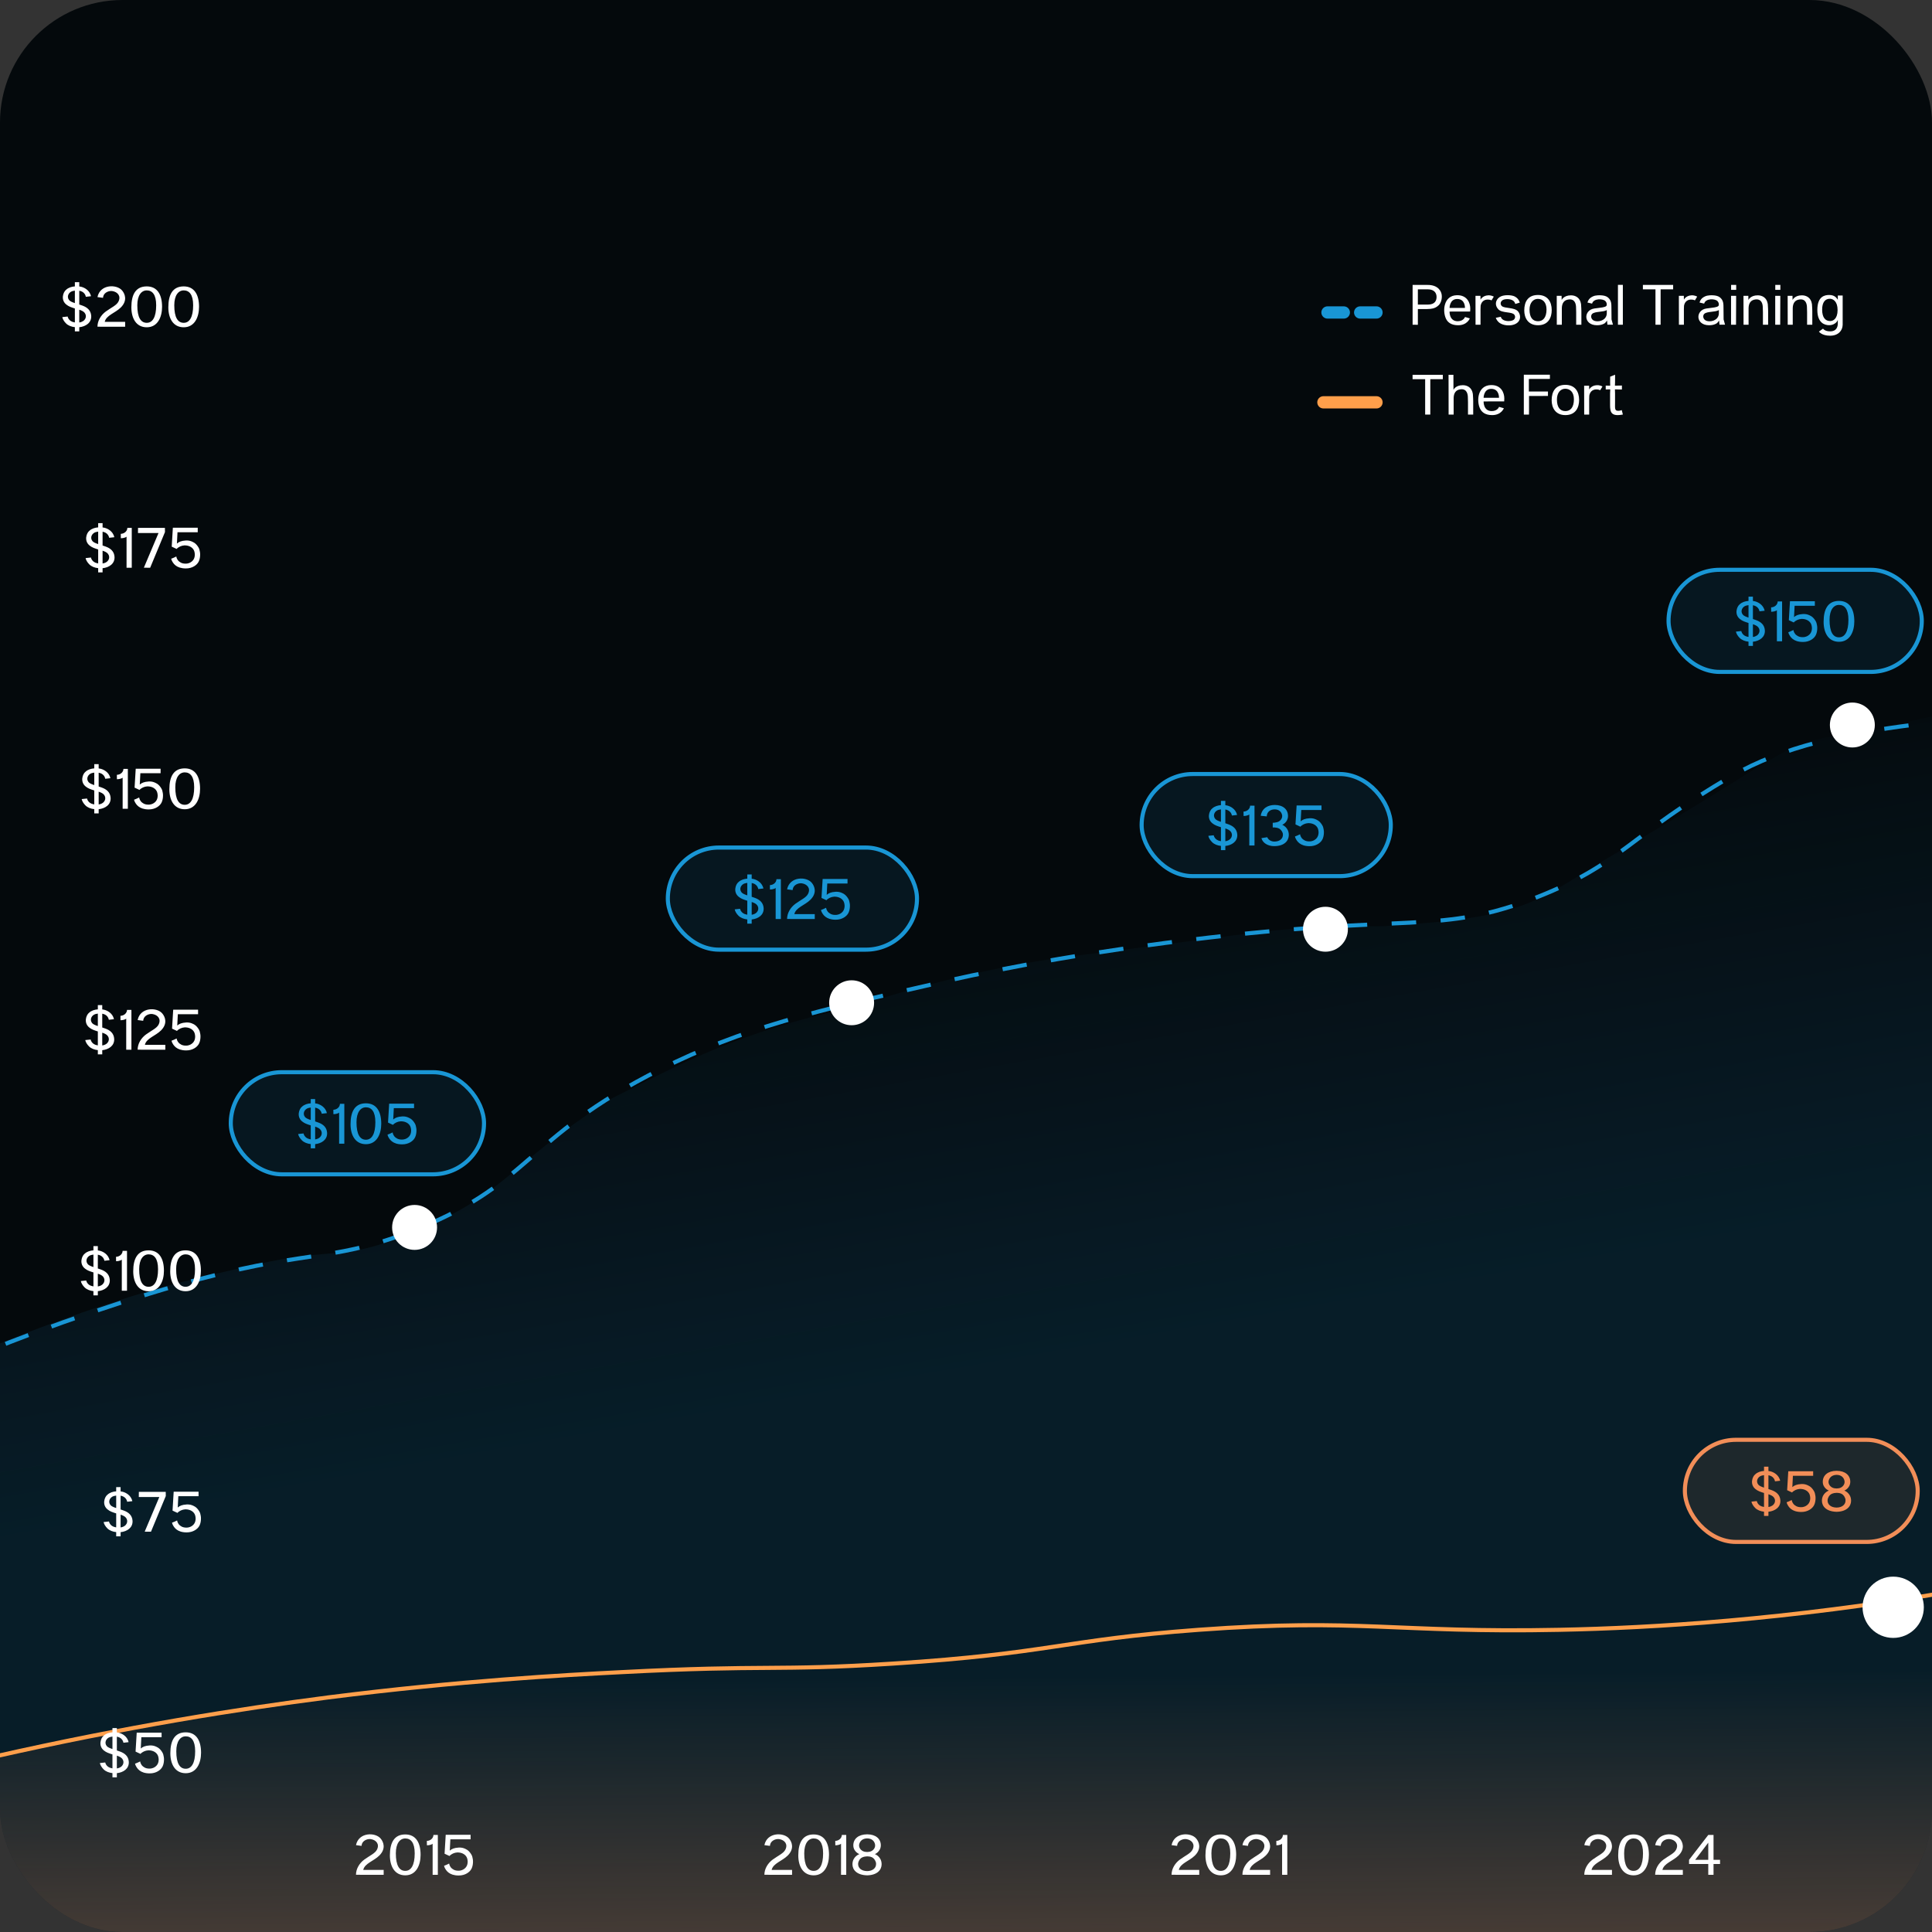 <svg width="473" height="473" viewBox="0 0 473 473" fill="none" xmlns="http://www.w3.org/2000/svg">
<rect x="0" y="0" width="473" height="473" fill="#333333" stroke="none"/>
<g clip-path="url(#clip0_1_5908)">
<rect width="473" height="473" rx="30" fill="#04090C"/>
<g clip-path="url(#clip1_1_5908)">
<path d="M-9.763 333.525C5.989 326.883 23.873 320.36 43.889 314.548C74.445 305.771 80.248 309.211 99.672 301.857C130.347 290.233 127.741 278.847 161.733 261.767C182.104 251.566 199.04 247.652 230.189 240.536C236.229 239.112 258.969 234.012 291.302 230.098C345.309 223.456 352.533 229.031 376.576 219.542C397.184 211.358 398.842 204.597 423.95 190.008C449.059 175.419 487.787 177.08 509.935 172.454" stroke="#1996D5" stroke-miterlimit="10" stroke-dasharray="6 6"/>
</g>
<path d="M-9.408 332.871C11.062 323.88 31.038 317.456 42.117 314.494C48.447 312.802 65.05 308.989 67.583 308.566C80.983 305.922 84.427 308.097 97.194 303.231C124.522 292.865 122.068 286.633 149.903 268.848C168.051 259.751 180.346 253.017 208.097 246.67C213.478 245.401 235.399 237.364 264.204 233.873C312.318 227.949 311.897 226.759 338.825 226.759C376.136 224.388 375.088 220.801 397.456 207.79C435.863 185.47 436.544 181.547 451.35 179.928C462.956 178.659 471.353 174.635 477.473 175.269C477.473 279.038 477.473 382.808 477.473 486.471C315.193 486.471 152.807 486.471 -9.472 486.471C-8.206 434.11 -10.674 385.126 -9.408 332.871Z" fill="url(#paint0_linear_1_5908)" fill-opacity="0.14"/>
<circle cx="101.5" cy="300.5" r="5.5" fill="white"/>
<circle cx="208.5" cy="245.5" r="5.5" fill="white"/>
<circle cx="324.5" cy="227.5" r="5.5" fill="white"/>
<rect x="56.5" y="262.5" width="62" height="25" rx="12.5" fill="#1996D5" fill-opacity="0.1"/>
<rect x="56.5" y="262.5" width="62" height="25" rx="12.5" stroke="#1996D5"/>
<path d="M77.898 274.806C79.074 275.226 79.998 275.954 80.082 277.34C80.166 279.034 78.738 279.944 77.156 280.112V281.134H76.078V280.098C75.238 280.014 74.44 279.706 73.922 279.188C73.418 278.698 73.068 278.068 72.998 277.634L74.314 277.494C74.314 277.494 74.496 278.67 75.924 278.908C75.98 278.922 76.036 278.936 76.078 278.936V275.52C75.154 275.226 74.58 275.044 73.992 274.568C72.564 273.448 73.18 271.502 73.95 270.928C74.524 270.396 75.322 270.172 76.078 270.116V269.08H77.156V270.13C77.52 270.172 77.828 270.256 78.038 270.34C78.318 270.452 79.704 270.998 80.026 272.524L78.766 272.664C78.766 272.664 78.696 272.23 78.43 271.894C78.122 271.488 77.66 271.264 77.156 271.18V274.554L77.898 274.806ZM76.078 274.204V271.152C75.882 271.18 75.686 271.222 75.504 271.264C74.552 271.53 73.992 272.622 74.678 273.476C74.916 273.77 75.434 273.994 76.078 274.204ZM77.156 275.828V278.95C78.696 278.726 79.144 277.424 78.472 276.584C78.192 276.22 77.674 275.996 77.156 275.828ZM83.222 270.242H84.299V280H83.025V272.384C83.025 272.412 82.662 272.748 81.626 272.776L81.612 271.698C82.507 271.67 83.207 271.026 83.222 270.242ZM89.588 270.116C92.178 270.116 93.34 272.132 93.34 275.114C93.34 277.634 92.262 280.126 89.588 280.126C87.04 280.126 85.822 277.984 85.822 275.24C85.822 272.076 86.914 270.116 89.588 270.116ZM89.588 279.034C91.002 279.034 91.898 277.662 91.898 274.736C91.898 272.076 90.918 271.096 89.588 271.096C88.286 271.096 87.278 272.3 87.278 274.736C87.278 277.746 88.146 279.034 89.588 279.034ZM101.901 276.108C101.943 276.318 101.957 276.528 101.957 276.738V276.766C101.957 277.256 101.887 277.732 101.733 278.18L101.719 278.194C101.719 278.208 101.719 278.222 101.705 278.222C101.705 278.236 101.705 278.25 101.691 278.264C101.691 278.278 101.691 278.292 101.677 278.32L101.649 278.362C101.649 278.376 101.649 278.39 101.649 278.404C101.621 278.418 101.621 278.446 101.607 278.474L101.593 278.488C101.593 278.516 101.565 278.53 101.551 278.572C101.551 278.586 101.537 278.6 101.523 278.614C101.523 278.628 101.509 278.642 101.509 278.656C101.495 278.67 101.481 278.684 101.481 278.698C101.131 279.286 100.109 280.182 98.429 280.168C96.091 280.154 95.321 278.936 94.957 278.096C94.929 278.012 94.873 277.788 94.873 277.788L95.475 277.55C95.531 277.522 95.797 277.396 96.119 277.242C96.161 277.48 96.231 277.69 96.329 277.872C96.399 278.012 96.483 278.124 96.567 278.236C96.735 278.432 96.945 278.586 97.169 278.698V278.712C97.449 278.866 97.799 278.978 98.247 278.992H98.485C98.681 278.992 98.877 278.964 99.045 278.908C99.227 278.866 99.395 278.796 99.549 278.712C99.899 278.516 100.207 278.25 100.403 277.872C100.571 277.564 100.655 277.186 100.655 276.738V276.71C100.641 276.402 100.585 276.136 100.501 275.884C100.179 275.03 99.269 274.54 98.261 274.526H98.247H98.093C97.379 274.568 96.637 274.904 96.203 275.394L94.999 274.834L95.279 270.2H101.369V271.306H96.413L96.273 274.078C96.735 273.658 97.393 273.392 98.387 273.336C98.443 273.322 98.513 273.322 98.555 273.322C99.199 273.308 99.647 273.434 100.137 273.672C100.277 273.728 100.417 273.812 100.543 273.896C100.949 274.162 101.285 274.582 101.537 275.002C101.761 275.366 101.831 275.674 101.901 276.108Z" fill="#1996D5"/>
<rect x="163.5" y="207.5" width="61" height="25" rx="12.5" fill="#1996D5" fill-opacity="0.1"/>
<rect x="163.5" y="207.5" width="61" height="25" rx="12.5" stroke="#1996D5"/>
<path d="M184.774 219.806C185.95 220.226 186.874 220.954 186.958 222.34C187.042 224.034 185.614 224.944 184.032 225.112V226.134H182.954V225.098C182.114 225.014 181.316 224.706 180.798 224.188C180.294 223.698 179.944 223.068 179.874 222.634L181.19 222.494C181.19 222.494 181.372 223.67 182.8 223.908C182.856 223.922 182.912 223.936 182.954 223.936V220.52C182.03 220.226 181.456 220.044 180.868 219.568C179.44 218.448 180.056 216.502 180.826 215.928C181.4 215.396 182.198 215.172 182.954 215.116V214.08H184.032V215.13C184.396 215.172 184.704 215.256 184.914 215.34C185.194 215.452 186.58 215.998 186.902 217.524L185.642 217.664C185.642 217.664 185.572 217.23 185.306 216.894C184.998 216.488 184.536 216.264 184.032 216.18V219.554L184.774 219.806ZM182.954 219.204V216.152C182.758 216.18 182.562 216.222 182.38 216.264C181.428 216.53 180.868 217.622 181.554 218.476C181.792 218.77 182.31 218.994 182.954 219.204ZM184.032 220.828V223.95C185.572 223.726 186.02 222.424 185.348 221.584C185.068 221.22 184.55 220.996 184.032 220.828ZM190.097 215.242H191.175V225H189.901V217.384C189.901 217.412 189.537 217.748 188.501 217.776L188.487 216.698C189.383 216.67 190.083 216.026 190.097 215.242ZM194.476 223.796H199.474V225H194.182L193.174 224.986H192.698C192.698 223.53 193.538 222.144 194.742 221.262C196.114 220.268 197.388 219.75 197.836 218.826C198.508 217.482 197.64 216.474 196.352 216.264C195.61 216.152 194.714 216.488 194.308 217.118C194.084 217.454 194.056 217.916 194.056 217.916L192.698 217.734C193.342 214.542 197.458 214.528 198.76 216.152C199.418 216.95 200.104 218.574 198.424 220.268C197.052 221.64 194.826 222.186 194.476 223.796ZM208.025 221.108C208.067 221.318 208.081 221.528 208.081 221.738V221.766C208.081 222.256 208.011 222.732 207.857 223.18L207.843 223.194C207.843 223.208 207.843 223.222 207.829 223.222C207.829 223.236 207.829 223.25 207.815 223.264C207.815 223.278 207.815 223.292 207.801 223.32L207.773 223.362C207.773 223.376 207.773 223.39 207.773 223.404C207.745 223.418 207.745 223.446 207.731 223.474L207.717 223.488C207.717 223.516 207.689 223.53 207.675 223.572C207.675 223.586 207.661 223.6 207.647 223.614C207.647 223.628 207.633 223.642 207.633 223.656C207.619 223.67 207.605 223.684 207.605 223.698C207.255 224.286 206.233 225.182 204.553 225.168C202.215 225.154 201.445 223.936 201.081 223.096C201.053 223.012 200.997 222.788 200.997 222.788L201.599 222.55C201.655 222.522 201.921 222.396 202.243 222.242C202.285 222.48 202.355 222.69 202.453 222.872C202.523 223.012 202.607 223.124 202.691 223.236C202.859 223.432 203.069 223.586 203.293 223.698V223.712C203.573 223.866 203.923 223.978 204.371 223.992H204.609C204.805 223.992 205.001 223.964 205.169 223.908C205.351 223.866 205.519 223.796 205.673 223.712C206.023 223.516 206.331 223.25 206.527 222.872C206.695 222.564 206.779 222.186 206.779 221.738V221.71C206.765 221.402 206.709 221.136 206.625 220.884C206.303 220.03 205.393 219.54 204.385 219.526H204.371H204.217C203.503 219.568 202.761 219.904 202.327 220.394L201.123 219.834L201.403 215.2H207.493V216.306H202.537L202.397 219.078C202.859 218.658 203.517 218.392 204.511 218.336C204.567 218.322 204.637 218.322 204.679 218.322C205.323 218.308 205.771 218.434 206.261 218.672C206.401 218.728 206.541 218.812 206.667 218.896C207.073 219.162 207.409 219.582 207.661 220.002C207.885 220.366 207.955 220.674 208.025 221.108Z" fill="#1996D5"/>
<rect x="279.5" y="189.5" width="61" height="25" rx="12.5" fill="#1996D5" fill-opacity="0.1"/>
<rect x="279.5" y="189.5" width="61" height="25" rx="12.5" stroke="#1996D5"/>
<path d="M300.733 201.806C301.909 202.226 302.833 202.954 302.917 204.34C303.001 206.034 301.573 206.944 299.991 207.112V208.134H298.913V207.098C298.073 207.014 297.275 206.706 296.757 206.188C296.253 205.698 295.903 205.068 295.833 204.634L297.149 204.494C297.149 204.494 297.331 205.67 298.759 205.908C298.815 205.922 298.871 205.936 298.913 205.936V202.52C297.989 202.226 297.415 202.044 296.827 201.568C295.399 200.448 296.015 198.502 296.785 197.928C297.359 197.396 298.157 197.172 298.913 197.116V196.08H299.991V197.13C300.355 197.172 300.663 197.256 300.873 197.34C301.153 197.452 302.539 197.998 302.861 199.524L301.601 199.664C301.601 199.664 301.531 199.23 301.265 198.894C300.957 198.488 300.495 198.264 299.991 198.18V201.554L300.733 201.806ZM298.913 201.204V198.152C298.717 198.18 298.521 198.222 298.339 198.264C297.387 198.53 296.827 199.622 297.513 200.476C297.751 200.77 298.269 200.994 298.913 201.204ZM299.991 202.828V205.95C301.531 205.726 301.979 204.424 301.307 203.584C301.027 203.22 300.509 202.996 299.991 202.828ZM306.056 197.242H307.134V207H305.86V199.384C305.86 199.412 305.496 199.748 304.46 199.776L304.446 198.698C305.342 198.67 306.042 198.026 306.056 197.242ZM313.921 201.932C313.921 201.932 315.531 202.52 315.531 204.424C315.531 205.796 314.495 207.154 311.947 207.154C310.379 207.154 309.133 206.37 308.825 205.194L310.253 204.97C310.519 205.628 311.233 206.034 311.989 206.034C313.291 206.034 314.159 205.334 314.089 204.242C314.061 203.766 313.669 203.108 313.109 202.828C312.437 202.506 311.597 202.59 311.597 202.59V201.442C311.597 201.442 312.479 201.428 313.053 201.134C313.683 200.798 313.991 200.14 313.893 199.58C313.753 198.852 313.207 198.152 312.087 198.152C310.981 198.152 310.169 198.782 310.127 199.874L308.657 199.72C308.965 197.844 310.449 197.074 312.101 197.074C314.131 197.074 315.335 198.166 315.335 199.776C315.321 201.372 313.921 201.932 313.921 201.932ZM324.066 203.108C324.108 203.318 324.122 203.528 324.122 203.738V203.766C324.122 204.256 324.052 204.732 323.898 205.18L323.884 205.194C323.884 205.208 323.884 205.222 323.87 205.222C323.87 205.236 323.87 205.25 323.856 205.264C323.856 205.278 323.856 205.292 323.842 205.32L323.814 205.362C323.814 205.376 323.814 205.39 323.814 205.404C323.786 205.418 323.786 205.446 323.772 205.474L323.758 205.488C323.758 205.516 323.73 205.53 323.716 205.572C323.716 205.586 323.702 205.6 323.688 205.614C323.688 205.628 323.674 205.642 323.674 205.656C323.66 205.67 323.646 205.684 323.646 205.698C323.296 206.286 322.274 207.182 320.594 207.168C318.256 207.154 317.486 205.936 317.122 205.096C317.094 205.012 317.038 204.788 317.038 204.788L317.64 204.55C317.696 204.522 317.962 204.396 318.284 204.242C318.326 204.48 318.396 204.69 318.494 204.872C318.564 205.012 318.648 205.124 318.732 205.236C318.9 205.432 319.11 205.586 319.334 205.698V205.712C319.614 205.866 319.964 205.978 320.412 205.992H320.65C320.846 205.992 321.042 205.964 321.21 205.908C321.392 205.866 321.56 205.796 321.714 205.712C322.064 205.516 322.372 205.25 322.568 204.872C322.736 204.564 322.82 204.186 322.82 203.738V203.71C322.806 203.402 322.75 203.136 322.666 202.884C322.344 202.03 321.434 201.54 320.426 201.526H320.412H320.258C319.544 201.568 318.802 201.904 318.368 202.394L317.164 201.834L317.444 197.2H323.534V198.306H318.578L318.438 201.078C318.9 200.658 319.558 200.392 320.552 200.336C320.608 200.322 320.678 200.322 320.72 200.322C321.364 200.308 321.812 200.434 322.302 200.672C322.442 200.728 322.582 200.812 322.708 200.896C323.114 201.162 323.45 201.582 323.702 202.002C323.926 202.366 323.996 202.674 324.066 203.108Z" fill="#1996D5"/>
<rect x="412.5" y="352.5" width="57" height="25" rx="12.5" fill="#F28E58" fill-opacity="0.1"/>
<rect x="412.5" y="352.5" width="57" height="25" rx="12.5" stroke="#F28E58"/>
<path d="M433.695 364.806C434.871 365.226 435.795 365.954 435.879 367.34C435.963 369.034 434.535 369.944 432.953 370.112V371.134H431.875V370.098C431.035 370.014 430.237 369.706 429.719 369.188C429.215 368.698 428.865 368.068 428.795 367.634L430.111 367.494C430.111 367.494 430.293 368.67 431.721 368.908C431.777 368.922 431.833 368.936 431.875 368.936V365.52C430.951 365.226 430.377 365.044 429.789 364.568C428.361 363.448 428.977 361.502 429.747 360.928C430.321 360.396 431.119 360.172 431.875 360.116V359.08H432.953V360.13C433.317 360.172 433.625 360.256 433.835 360.34C434.115 360.452 435.501 360.998 435.823 362.524L434.563 362.664C434.563 362.664 434.493 362.23 434.227 361.894C433.919 361.488 433.457 361.264 432.953 361.18V364.554L433.695 364.806ZM431.875 364.204V361.152C431.679 361.18 431.483 361.222 431.301 361.264C430.349 361.53 429.789 362.622 430.475 363.476C430.713 363.77 431.231 363.994 431.875 364.204ZM432.953 365.828V368.95C434.493 368.726 434.941 367.424 434.269 366.584C433.989 366.22 433.471 365.996 432.953 365.828ZM444.436 366.108C444.478 366.318 444.492 366.528 444.492 366.738V366.766C444.492 367.256 444.422 367.732 444.268 368.18L444.254 368.194C444.254 368.208 444.254 368.222 444.24 368.222C444.24 368.236 444.24 368.25 444.226 368.264C444.226 368.278 444.226 368.292 444.212 368.32L444.184 368.362C444.184 368.376 444.184 368.39 444.184 368.404C444.156 368.418 444.156 368.446 444.142 368.474L444.128 368.488C444.128 368.516 444.1 368.53 444.086 368.572C444.086 368.586 444.072 368.6 444.058 368.614C444.058 368.628 444.044 368.642 444.044 368.656C444.03 368.67 444.016 368.684 444.016 368.698C443.666 369.286 442.644 370.182 440.964 370.168C438.626 370.154 437.856 368.936 437.492 368.096C437.464 368.012 437.408 367.788 437.408 367.788L438.01 367.55C438.066 367.522 438.332 367.396 438.654 367.242C438.696 367.48 438.766 367.69 438.864 367.872C438.934 368.012 439.018 368.124 439.102 368.236C439.27 368.432 439.48 368.586 439.704 368.698V368.712C439.984 368.866 440.334 368.978 440.782 368.992H441.02C441.216 368.992 441.412 368.964 441.58 368.908C441.762 368.866 441.93 368.796 442.084 368.712C442.434 368.516 442.742 368.25 442.938 367.872C443.106 367.564 443.19 367.186 443.19 366.738V366.71C443.176 366.402 443.12 366.136 443.036 365.884C442.714 365.03 441.804 364.54 440.796 364.526H440.782H440.628C439.914 364.568 439.172 364.904 438.738 365.394L437.534 364.834L437.814 360.2H443.904V361.306H438.948L438.808 364.078C439.27 363.658 439.928 363.392 440.922 363.336C440.978 363.322 441.048 363.322 441.09 363.322C441.734 363.308 442.182 363.434 442.672 363.672C442.812 363.728 442.952 363.812 443.078 363.896C443.484 364.162 443.82 364.582 444.072 365.002C444.296 365.366 444.366 365.674 444.436 366.108ZM451.537 364.932C451.537 364.932 453.189 365.506 453.189 367.424C453.189 368.74 452.181 370.056 449.689 370.126H449.633C447.085 370.056 446.049 368.754 446.049 367.424C446.049 365.506 447.743 364.932 447.743 364.932C447.743 364.932 446.259 364.372 446.259 362.776C446.259 361.194 447.519 360.102 449.633 360.088H449.675C449.675 360.088 449.675 360.088 449.689 360.088C451.761 360.102 452.993 361.194 452.993 362.776C452.979 364.372 451.537 364.932 451.537 364.932ZM447.687 362.58C447.575 363.168 447.911 363.854 448.611 364.204C448.933 364.358 449.325 364.414 449.661 364.414C449.983 364.4 450.375 364.358 450.669 364.204C451.369 363.854 451.691 363.168 451.579 362.58C451.453 361.81 450.851 361.082 449.633 361.082C448.429 361.11 447.841 361.824 447.687 362.58ZM449.647 369.09C451.005 369.076 451.901 368.334 451.831 367.228C451.803 366.724 451.425 365.996 450.809 365.702C450.445 365.534 449.997 365.478 449.661 365.478C449.325 365.478 448.821 365.562 448.457 365.73C447.827 366.024 447.477 366.724 447.435 367.228C447.365 368.334 448.247 369.076 449.647 369.09Z" fill="#F28E58"/>
<circle cx="453.5" cy="177.5" r="5.5" fill="white"/>
<rect x="408.5" y="139.5" width="62" height="25" rx="12.5" fill="#1996D5" fill-opacity="0.1"/>
<rect x="408.5" y="139.5" width="62" height="25" rx="12.5" stroke="#1996D5"/>
<path d="M429.898 151.806C431.074 152.226 431.998 152.954 432.082 154.34C432.166 156.034 430.738 156.944 429.156 157.112V158.134H428.078V157.098C427.238 157.014 426.44 156.706 425.922 156.188C425.418 155.698 425.068 155.068 424.998 154.634L426.314 154.494C426.314 154.494 426.496 155.67 427.924 155.908C427.98 155.922 428.036 155.936 428.078 155.936V152.52C427.154 152.226 426.58 152.044 425.992 151.568C424.564 150.448 425.18 148.502 425.95 147.928C426.524 147.396 427.322 147.172 428.078 147.116V146.08H429.156V147.13C429.52 147.172 429.828 147.256 430.038 147.34C430.318 147.452 431.704 147.998 432.026 149.524L430.766 149.664C430.766 149.664 430.696 149.23 430.43 148.894C430.122 148.488 429.66 148.264 429.156 148.18V151.554L429.898 151.806ZM428.078 151.204V148.152C427.882 148.18 427.686 148.222 427.504 148.264C426.552 148.53 425.992 149.622 426.678 150.476C426.916 150.77 427.434 150.994 428.078 151.204ZM429.156 152.828V155.95C430.696 155.726 431.144 154.424 430.472 153.584C430.192 153.22 429.674 152.996 429.156 152.828ZM435.221 147.242H436.299V157H435.025V149.384C435.025 149.412 434.661 149.748 433.625 149.776L433.611 148.698C434.507 148.67 435.207 148.026 435.221 147.242ZM444.85 153.108C444.892 153.318 444.906 153.528 444.906 153.738V153.766C444.906 154.256 444.836 154.732 444.682 155.18L444.668 155.194C444.668 155.208 444.668 155.222 444.654 155.222C444.654 155.236 444.654 155.25 444.64 155.264C444.64 155.278 444.64 155.292 444.626 155.32L444.598 155.362C444.598 155.376 444.598 155.39 444.598 155.404C444.57 155.418 444.57 155.446 444.556 155.474L444.542 155.488C444.542 155.516 444.514 155.53 444.5 155.572C444.5 155.586 444.486 155.6 444.472 155.614C444.472 155.628 444.458 155.642 444.458 155.656C444.444 155.67 444.43 155.684 444.43 155.698C444.08 156.286 443.058 157.182 441.378 157.168C439.04 157.154 438.27 155.936 437.906 155.096C437.878 155.012 437.822 154.788 437.822 154.788L438.424 154.55C438.48 154.522 438.746 154.396 439.068 154.242C439.11 154.48 439.18 154.69 439.278 154.872C439.348 155.012 439.432 155.124 439.516 155.236C439.684 155.432 439.894 155.586 440.118 155.698V155.712C440.398 155.866 440.748 155.978 441.196 155.992H441.434C441.63 155.992 441.826 155.964 441.994 155.908C442.176 155.866 442.344 155.796 442.498 155.712C442.848 155.516 443.156 155.25 443.352 154.872C443.52 154.564 443.604 154.186 443.604 153.738V153.71C443.59 153.402 443.534 153.136 443.45 152.884C443.128 152.03 442.218 151.54 441.21 151.526H441.196H441.042C440.328 151.568 439.586 151.904 439.152 152.394L437.948 151.834L438.228 147.2H444.318V148.306H439.362L439.222 151.078C439.684 150.658 440.342 150.392 441.336 150.336C441.392 150.322 441.462 150.322 441.504 150.322C442.148 150.308 442.596 150.434 443.086 150.672C443.226 150.728 443.366 150.812 443.492 150.896C443.898 151.162 444.234 151.582 444.486 152.002C444.71 152.366 444.78 152.674 444.85 153.108ZM450.229 147.116C452.819 147.116 453.981 149.132 453.981 152.114C453.981 154.634 452.903 157.126 450.229 157.126C447.681 157.126 446.463 154.984 446.463 152.24C446.463 149.076 447.555 147.116 450.229 147.116ZM450.229 156.034C451.643 156.034 452.539 154.662 452.539 151.736C452.539 149.076 451.559 148.096 450.229 148.096C448.927 148.096 447.919 149.3 447.919 151.736C447.919 154.746 448.787 156.034 450.229 156.034Z" fill="#1996D5"/>
<path d="M-1.662 430.122C30.721 422.783 58.661 418.356 80.406 415.56C112.554 411.483 138.157 410.085 152.068 409.386C187.841 407.522 189.478 409.153 218.587 407.289C256.932 404.843 260.323 401.465 293.407 399.018C332.921 396.106 341.689 399.834 381.787 399.018C404.7 398.552 437.434 396.572 477.415 389.699C477.415 418.939 477.415 448.178 477.415 477.418C317.138 477.418 156.861 477.418 -3.416 477.418C-2.831 461.575 -2.246 445.848 -1.662 430.122Z" fill="url(#paint1_linear_1_5908)" fill-opacity="0.28" stroke="#FF9F4B" stroke-miterlimit="10"/>
<circle cx="463.5" cy="393.5" r="7.5" fill="white"/>
<path d="M20.149 74.806C21.325 75.226 22.249 75.954 22.333 77.34C22.417 79.034 20.989 79.944 19.407 80.112V81.134H18.329V80.098C17.489 80.014 16.691 79.706 16.173 79.188C15.669 78.698 15.319 78.068 15.249 77.634L16.565 77.494C16.565 77.494 16.747 78.67 18.175 78.908C18.231 78.922 18.287 78.936 18.329 78.936V75.52C17.405 75.226 16.831 75.044 16.243 74.568C14.815 73.448 15.431 71.502 16.201 70.928C16.775 70.396 17.573 70.172 18.329 70.116V69.08H19.407V70.13C19.771 70.172 20.079 70.256 20.289 70.34C20.569 70.452 21.955 70.998 22.277 72.524L21.017 72.664C21.017 72.664 20.947 72.23 20.681 71.894C20.373 71.488 19.911 71.264 19.407 71.18V74.554L20.149 74.806ZM18.329 74.204V71.152C18.133 71.18 17.937 71.222 17.755 71.264C16.803 71.53 16.243 72.622 16.929 73.476C17.167 73.77 17.685 73.994 18.329 74.204ZM19.407 75.828V78.95C20.947 78.726 21.395 77.424 20.723 76.584C20.443 76.22 19.925 75.996 19.407 75.828ZM25.64 78.796H30.638V80H25.346L24.338 79.986H23.862C23.862 78.53 24.702 77.144 25.906 76.262C27.278 75.268 28.552 74.75 29 73.826C29.672 72.482 28.804 71.474 27.516 71.264C26.774 71.152 25.878 71.488 25.472 72.118C25.248 72.454 25.22 72.916 25.22 72.916L23.862 72.734C24.506 69.542 28.622 69.528 29.924 71.152C30.582 71.95 31.268 73.574 29.588 75.268C28.216 76.64 25.99 77.186 25.64 78.796ZM35.927 70.116C38.517 70.116 39.679 72.132 39.679 75.114C39.679 77.634 38.601 80.126 35.927 80.126C33.379 80.126 32.161 77.984 32.161 75.24C32.161 72.076 33.253 70.116 35.927 70.116ZM35.927 79.034C37.341 79.034 38.237 77.662 38.237 74.736C38.237 72.076 37.257 71.096 35.927 71.096C34.625 71.096 33.617 72.3 33.617 74.736C33.617 77.746 34.485 79.034 35.927 79.034ZM44.978 70.116C47.568 70.116 48.73 72.132 48.73 75.114C48.73 77.634 47.652 80.126 44.978 80.126C42.43 80.126 41.212 77.984 41.212 75.24C41.212 72.076 42.304 70.116 44.978 70.116ZM44.978 79.034C46.392 79.034 47.288 77.662 47.288 74.736C47.288 72.076 46.308 71.096 44.978 71.096C43.676 71.096 42.668 72.3 42.668 74.736C42.668 77.746 43.536 79.034 44.978 79.034Z" fill="white"/>
<path d="M25.856 133.806C27.032 134.226 27.956 134.954 28.04 136.34C28.124 138.034 26.696 138.944 25.114 139.112V140.134H24.036V139.098C23.196 139.014 22.398 138.706 21.88 138.188C21.376 137.698 21.026 137.068 20.956 136.634L22.272 136.494C22.272 136.494 22.454 137.67 23.882 137.908C23.938 137.922 23.994 137.936 24.036 137.936V134.52C23.112 134.226 22.538 134.044 21.95 133.568C20.522 132.448 21.138 130.502 21.908 129.928C22.482 129.396 23.28 129.172 24.036 129.116V128.08H25.114V129.13C25.478 129.172 25.786 129.256 25.996 129.34C26.276 129.452 27.662 129.998 27.984 131.524L26.724 131.664C26.724 131.664 26.654 131.23 26.388 130.894C26.08 130.488 25.618 130.264 25.114 130.18V133.554L25.856 133.806ZM24.036 133.204V130.152C23.84 130.18 23.644 130.222 23.462 130.264C22.51 130.53 21.95 131.622 22.636 132.476C22.874 132.77 23.392 132.994 24.036 133.204ZM25.114 134.828V137.95C26.654 137.726 27.102 136.424 26.43 135.584C26.15 135.22 25.632 134.996 25.114 134.828ZM31.18 129.242H32.258V139H30.983V131.384C30.983 131.412 30.619 131.748 29.584 131.776L29.57 130.698C30.465 130.67 31.166 130.026 31.18 129.242ZM40.374 129.242L40.388 130.264L36.762 139L35.222 138.986L38.806 130.502H33.78L33.794 129.242H40.374ZM48.943 135.108C48.985 135.318 48.999 135.528 48.999 135.738V135.766C48.999 136.256 48.929 136.732 48.775 137.18L48.761 137.194C48.761 137.208 48.761 137.222 48.747 137.222C48.747 137.236 48.747 137.25 48.733 137.264C48.733 137.278 48.733 137.292 48.719 137.32L48.691 137.362C48.691 137.376 48.691 137.39 48.691 137.404C48.663 137.418 48.663 137.446 48.649 137.474L48.635 137.488C48.635 137.516 48.607 137.53 48.593 137.572C48.593 137.586 48.579 137.6 48.565 137.614C48.565 137.628 48.551 137.642 48.551 137.656C48.537 137.67 48.523 137.684 48.523 137.698C48.173 138.286 47.151 139.182 45.471 139.168C43.133 139.154 42.363 137.936 41.999 137.096C41.971 137.012 41.915 136.788 41.915 136.788L42.517 136.55C42.573 136.522 42.839 136.396 43.161 136.242C43.203 136.48 43.273 136.69 43.371 136.872C43.441 137.012 43.525 137.124 43.609 137.236C43.777 137.432 43.987 137.586 44.211 137.698V137.712C44.491 137.866 44.841 137.978 45.289 137.992H45.527C45.723 137.992 45.919 137.964 46.087 137.908C46.269 137.866 46.437 137.796 46.591 137.712C46.941 137.516 47.249 137.25 47.445 136.872C47.613 136.564 47.697 136.186 47.697 135.738V135.71C47.683 135.402 47.627 135.136 47.543 134.884C47.221 134.03 46.311 133.54 45.303 133.526H45.289H45.135C44.421 133.568 43.679 133.904 43.245 134.394L42.041 133.834L42.321 129.2H48.411V130.306H43.455L43.315 133.078C43.777 132.658 44.435 132.392 45.429 132.336C45.485 132.322 45.555 132.322 45.597 132.322C46.241 132.308 46.689 132.434 47.179 132.672C47.319 132.728 47.459 132.812 47.585 132.896C47.991 133.162 48.327 133.582 48.579 134.002C48.803 134.366 48.873 134.674 48.943 135.108Z" fill="white"/>
<path d="M24.898 192.806C26.074 193.226 26.998 193.954 27.082 195.34C27.166 197.034 25.738 197.944 24.156 198.112V199.134H23.078V198.098C22.238 198.014 21.44 197.706 20.922 197.188C20.418 196.698 20.068 196.068 19.998 195.634L21.314 195.494C21.314 195.494 21.496 196.67 22.924 196.908C22.98 196.922 23.036 196.936 23.078 196.936V193.52C22.154 193.226 21.58 193.044 20.992 192.568C19.564 191.448 20.18 189.502 20.95 188.928C21.524 188.396 22.322 188.172 23.078 188.116V187.08H24.156V188.13C24.52 188.172 24.828 188.256 25.038 188.34C25.318 188.452 26.704 188.998 27.026 190.524L25.766 190.664C25.766 190.664 25.696 190.23 25.43 189.894C25.122 189.488 24.66 189.264 24.156 189.18V192.554L24.898 192.806ZM23.078 192.204V189.152C22.882 189.18 22.686 189.222 22.504 189.264C21.552 189.53 20.992 190.622 21.678 191.476C21.916 191.77 22.434 191.994 23.078 192.204ZM24.156 193.828V196.95C25.696 196.726 26.144 195.424 25.472 194.584C25.192 194.22 24.674 193.996 24.156 193.828ZM30.221 188.242H31.299V198H30.026V190.384C30.026 190.412 29.662 190.748 28.625 190.776L28.611 189.698C29.508 189.67 30.207 189.026 30.221 188.242ZM39.85 194.108C39.892 194.318 39.906 194.528 39.906 194.738V194.766C39.906 195.256 39.836 195.732 39.682 196.18L39.668 196.194C39.668 196.208 39.668 196.222 39.654 196.222C39.654 196.236 39.654 196.25 39.64 196.264C39.64 196.278 39.64 196.292 39.626 196.32L39.598 196.362C39.598 196.376 39.598 196.39 39.598 196.404C39.57 196.418 39.57 196.446 39.556 196.474L39.542 196.488C39.542 196.516 39.514 196.53 39.5 196.572C39.5 196.586 39.486 196.6 39.472 196.614C39.472 196.628 39.458 196.642 39.458 196.656C39.444 196.67 39.43 196.684 39.43 196.698C39.08 197.286 38.058 198.182 36.378 198.168C34.04 198.154 33.27 196.936 32.906 196.096C32.878 196.012 32.822 195.788 32.822 195.788L33.424 195.55C33.48 195.522 33.746 195.396 34.068 195.242C34.11 195.48 34.18 195.69 34.278 195.872C34.348 196.012 34.432 196.124 34.516 196.236C34.684 196.432 34.894 196.586 35.118 196.698V196.712C35.398 196.866 35.748 196.978 36.196 196.992H36.434C36.63 196.992 36.826 196.964 36.994 196.908C37.176 196.866 37.344 196.796 37.498 196.712C37.848 196.516 38.156 196.25 38.352 195.872C38.52 195.564 38.604 195.186 38.604 194.738V194.71C38.59 194.402 38.534 194.136 38.45 193.884C38.128 193.03 37.218 192.54 36.21 192.526H36.196H36.042C35.328 192.568 34.586 192.904 34.152 193.394L32.948 192.834L33.228 188.2H39.318V189.306H34.362L34.222 192.078C34.684 191.658 35.342 191.392 36.336 191.336C36.392 191.322 36.462 191.322 36.504 191.322C37.148 191.308 37.596 191.434 38.086 191.672C38.226 191.728 38.366 191.812 38.492 191.896C38.898 192.162 39.234 192.582 39.486 193.002C39.71 193.366 39.78 193.674 39.85 194.108ZM45.229 188.116C47.819 188.116 48.981 190.132 48.981 193.114C48.981 195.634 47.903 198.126 45.229 198.126C42.681 198.126 41.463 195.984 41.463 193.24C41.463 190.076 42.555 188.116 45.229 188.116ZM45.229 197.034C46.643 197.034 47.539 195.662 47.539 192.736C47.539 190.076 46.559 189.096 45.229 189.096C43.927 189.096 42.919 190.3 42.919 192.736C42.919 195.746 43.787 197.034 45.229 197.034Z" fill="white"/>
<path d="M25.774 251.806C26.95 252.226 27.874 252.954 27.958 254.34C28.042 256.034 26.614 256.944 25.032 257.112V258.134H23.954V257.098C23.114 257.014 22.316 256.706 21.798 256.188C21.294 255.698 20.944 255.068 20.874 254.634L22.19 254.494C22.19 254.494 22.372 255.67 23.8 255.908C23.856 255.922 23.912 255.936 23.954 255.936V252.52C23.03 252.226 22.456 252.044 21.868 251.568C20.44 250.448 21.056 248.502 21.826 247.928C22.4 247.396 23.198 247.172 23.954 247.116V246.08H25.032V247.13C25.396 247.172 25.704 247.256 25.914 247.34C26.194 247.452 27.58 247.998 27.902 249.524L26.642 249.664C26.642 249.664 26.572 249.23 26.306 248.894C25.998 248.488 25.536 248.264 25.032 248.18V251.554L25.774 251.806ZM23.954 251.204V248.152C23.758 248.18 23.562 248.222 23.38 248.264C22.428 248.53 21.868 249.622 22.554 250.476C22.792 250.77 23.31 250.994 23.954 251.204ZM25.032 252.828V255.95C26.572 255.726 27.02 254.424 26.348 253.584C26.068 253.22 25.55 252.996 25.032 252.828ZM31.097 247.242H32.175V257H30.901V249.384C30.901 249.412 30.537 249.748 29.501 249.776L29.487 248.698C30.383 248.67 31.083 248.026 31.097 247.242ZM35.476 255.796H40.474V257H35.182L34.174 256.986H33.698C33.698 255.53 34.538 254.144 35.742 253.262C37.114 252.268 38.388 251.75 38.836 250.826C39.508 249.482 38.64 248.474 37.352 248.264C36.61 248.152 35.714 248.488 35.308 249.118C35.084 249.454 35.056 249.916 35.056 249.916L33.698 249.734C34.342 246.542 38.458 246.528 39.76 248.152C40.418 248.95 41.104 250.574 39.424 252.268C38.052 253.64 35.826 254.186 35.476 255.796ZM49.025 253.108C49.067 253.318 49.081 253.528 49.081 253.738V253.766C49.081 254.256 49.011 254.732 48.857 255.18L48.843 255.194C48.843 255.208 48.843 255.222 48.829 255.222C48.829 255.236 48.829 255.25 48.815 255.264C48.815 255.278 48.815 255.292 48.801 255.32L48.773 255.362C48.773 255.376 48.773 255.39 48.773 255.404C48.745 255.418 48.745 255.446 48.731 255.474L48.717 255.488C48.717 255.516 48.689 255.53 48.675 255.572C48.675 255.586 48.661 255.6 48.647 255.614C48.647 255.628 48.633 255.642 48.633 255.656C48.619 255.67 48.605 255.684 48.605 255.698C48.255 256.286 47.233 257.182 45.553 257.168C43.215 257.154 42.445 255.936 42.081 255.096C42.053 255.012 41.997 254.788 41.997 254.788L42.599 254.55C42.655 254.522 42.921 254.396 43.243 254.242C43.285 254.48 43.355 254.69 43.453 254.872C43.523 255.012 43.607 255.124 43.691 255.236C43.859 255.432 44.069 255.586 44.293 255.698V255.712C44.573 255.866 44.923 255.978 45.371 255.992H45.609C45.805 255.992 46.001 255.964 46.169 255.908C46.351 255.866 46.519 255.796 46.673 255.712C47.023 255.516 47.331 255.25 47.527 254.872C47.695 254.564 47.779 254.186 47.779 253.738V253.71C47.765 253.402 47.709 253.136 47.625 252.884C47.303 252.03 46.393 251.54 45.385 251.526H45.371H45.217C44.503 251.568 43.761 251.904 43.327 252.394L42.123 251.834L42.403 247.2H48.493V248.306H43.537L43.397 251.078C43.859 250.658 44.517 250.392 45.511 250.336C45.567 250.322 45.637 250.322 45.679 250.322C46.323 250.308 46.771 250.434 47.261 250.672C47.401 250.728 47.541 250.812 47.667 250.896C48.073 251.162 48.409 251.582 48.661 252.002C48.885 252.366 48.955 252.674 49.025 253.108Z" fill="white"/>
<path d="M24.693 310.806C25.869 311.226 26.793 311.954 26.877 313.34C26.961 315.034 25.533 315.944 23.951 316.112V317.134H22.873V316.098C22.033 316.014 21.235 315.706 20.717 315.188C20.213 314.698 19.863 314.068 19.793 313.634L21.109 313.494C21.109 313.494 21.291 314.67 22.719 314.908C22.775 314.922 22.831 314.936 22.873 314.936V311.52C21.949 311.226 21.375 311.044 20.787 310.568C19.359 309.448 19.975 307.502 20.745 306.928C21.319 306.396 22.117 306.172 22.873 306.116V305.08H23.951V306.13C24.315 306.172 24.623 306.256 24.833 306.34C25.113 306.452 26.499 306.998 26.821 308.524L25.561 308.664C25.561 308.664 25.491 308.23 25.225 307.894C24.917 307.488 24.455 307.264 23.951 307.18V310.554L24.693 310.806ZM22.873 310.204V307.152C22.677 307.18 22.481 307.222 22.299 307.264C21.347 307.53 20.787 308.622 21.473 309.476C21.711 309.77 22.229 309.994 22.873 310.204ZM23.951 311.828V314.95C25.491 314.726 25.939 313.424 25.267 312.584C24.987 312.22 24.469 311.996 23.951 311.828ZM30.016 306.242H31.094V316H29.82V308.384C29.82 308.412 29.456 308.748 28.42 308.776L28.406 307.698C29.302 307.67 30.002 307.026 30.016 306.242ZM36.383 306.116C38.973 306.116 40.135 308.132 40.135 311.114C40.135 313.634 39.057 316.126 36.383 316.126C33.835 316.126 32.617 313.984 32.617 311.24C32.617 308.076 33.709 306.116 36.383 306.116ZM36.383 315.034C37.797 315.034 38.693 313.662 38.693 310.736C38.693 308.076 37.713 307.096 36.383 307.096C35.081 307.096 34.073 308.3 34.073 310.736C34.073 313.746 34.941 315.034 36.383 315.034ZM45.434 306.116C48.024 306.116 49.186 308.132 49.186 311.114C49.186 313.634 48.108 316.126 45.434 316.126C42.886 316.126 41.668 313.984 41.668 311.24C41.668 308.076 42.76 306.116 45.434 306.116ZM45.434 315.034C46.848 315.034 47.744 313.662 47.744 310.736C47.744 308.076 46.764 307.096 45.434 307.096C44.132 307.096 43.124 308.3 43.124 310.736C43.124 313.746 43.992 315.034 45.434 315.034Z" fill="white"/>
<path d="M30.267 369.806C31.443 370.226 32.367 370.954 32.451 372.34C32.535 374.034 31.107 374.944 29.525 375.112V376.134H28.447V375.098C27.607 375.014 26.809 374.706 26.291 374.188C25.787 373.698 25.437 373.068 25.367 372.634L26.683 372.494C26.683 372.494 26.865 373.67 28.293 373.908C28.349 373.922 28.405 373.936 28.447 373.936V370.52C27.523 370.226 26.949 370.044 26.361 369.568C24.933 368.448 25.549 366.502 26.319 365.928C26.893 365.396 27.691 365.172 28.447 365.116V364.08H29.525V365.13C29.889 365.172 30.197 365.256 30.407 365.34C30.687 365.452 32.073 365.998 32.395 367.524L31.135 367.664C31.135 367.664 31.065 367.23 30.799 366.894C30.491 366.488 30.029 366.264 29.525 366.18V369.554L30.267 369.806ZM28.447 369.204V366.152C28.251 366.18 28.055 366.222 27.873 366.264C26.921 366.53 26.361 367.622 27.047 368.476C27.285 368.77 27.803 368.994 28.447 369.204ZM29.525 370.828V373.95C31.065 373.726 31.513 372.424 30.841 371.584C30.561 371.22 30.043 370.996 29.525 370.828ZM40.575 365.242L40.589 366.264L36.963 375L35.423 374.986L39.007 366.502H33.981L33.995 365.242H40.575ZM49.143 371.108C49.185 371.318 49.199 371.528 49.199 371.738V371.766C49.199 372.256 49.129 372.732 48.975 373.18L48.961 373.194C48.961 373.208 48.961 373.222 48.947 373.222C48.947 373.236 48.947 373.25 48.933 373.264C48.933 373.278 48.933 373.292 48.919 373.32L48.891 373.362C48.891 373.376 48.891 373.39 48.891 373.404C48.863 373.418 48.863 373.446 48.849 373.474L48.835 373.488C48.835 373.516 48.807 373.53 48.793 373.572C48.793 373.586 48.779 373.6 48.765 373.614C48.765 373.628 48.751 373.642 48.751 373.656C48.737 373.67 48.723 373.684 48.723 373.698C48.373 374.286 47.351 375.182 45.671 375.168C43.333 375.154 42.563 373.936 42.199 373.096C42.171 373.012 42.115 372.788 42.115 372.788L42.717 372.55C42.773 372.522 43.039 372.396 43.361 372.242C43.403 372.48 43.473 372.69 43.571 372.872C43.641 373.012 43.725 373.124 43.809 373.236C43.977 373.432 44.187 373.586 44.411 373.698V373.712C44.691 373.866 45.041 373.978 45.489 373.992H45.727C45.923 373.992 46.119 373.964 46.287 373.908C46.469 373.866 46.637 373.796 46.791 373.712C47.141 373.516 47.449 373.25 47.645 372.872C47.813 372.564 47.897 372.186 47.897 371.738V371.71C47.883 371.402 47.827 371.136 47.743 370.884C47.421 370.03 46.511 369.54 45.503 369.526H45.489H45.335C44.621 369.568 43.879 369.904 43.445 370.394L42.241 369.834L42.521 365.2H48.611V366.306H43.655L43.515 369.078C43.977 368.658 44.635 368.392 45.629 368.336C45.685 368.322 45.755 368.322 45.797 368.322C46.441 368.308 46.889 368.434 47.379 368.672C47.519 368.728 47.659 368.812 47.785 368.896C48.191 369.162 48.527 369.582 48.779 370.002C49.003 370.366 49.073 370.674 49.143 371.108Z" fill="white"/>
<path d="M29.351 428.806C30.527 429.226 31.451 429.954 31.535 431.34C31.619 433.034 30.191 433.944 28.609 434.112V435.134H27.531V434.098C26.691 434.014 25.893 433.706 25.375 433.188C24.871 432.698 24.521 432.068 24.451 431.634L25.767 431.494C25.767 431.494 25.949 432.67 27.377 432.908C27.433 432.922 27.489 432.936 27.531 432.936V429.52C26.607 429.226 26.033 429.044 25.445 428.568C24.017 427.448 24.633 425.502 25.403 424.928C25.977 424.396 26.775 424.172 27.531 424.116V423.08H28.609V424.13C28.973 424.172 29.281 424.256 29.491 424.34C29.771 424.452 31.157 424.998 31.479 426.524L30.219 426.664C30.219 426.664 30.149 426.23 29.883 425.894C29.575 425.488 29.113 425.264 28.609 425.18V428.554L29.351 428.806ZM27.531 428.204V425.152C27.335 425.18 27.139 425.222 26.957 425.264C26.005 425.53 25.445 426.622 26.131 427.476C26.369 427.77 26.887 427.994 27.531 428.204ZM28.609 429.828V432.95C30.149 432.726 30.597 431.424 29.925 430.584C29.645 430.22 29.127 429.996 28.609 429.828ZM40.093 430.108C40.135 430.318 40.149 430.528 40.149 430.738V430.766C40.149 431.256 40.079 431.732 39.925 432.18L39.911 432.194C39.911 432.208 39.911 432.222 39.897 432.222C39.897 432.236 39.897 432.25 39.883 432.264C39.883 432.278 39.883 432.292 39.869 432.32L39.841 432.362C39.841 432.376 39.841 432.39 39.841 432.404C39.813 432.418 39.813 432.446 39.799 432.474L39.785 432.488C39.785 432.516 39.757 432.53 39.743 432.572C39.743 432.586 39.729 432.6 39.715 432.614C39.715 432.628 39.701 432.642 39.701 432.656C39.687 432.67 39.673 432.684 39.673 432.698C39.323 433.286 38.301 434.182 36.621 434.168C34.283 434.154 33.513 432.936 33.149 432.096C33.121 432.012 33.065 431.788 33.065 431.788L33.667 431.55C33.723 431.522 33.989 431.396 34.311 431.242C34.353 431.48 34.423 431.69 34.521 431.872C34.591 432.012 34.675 432.124 34.759 432.236C34.927 432.432 35.137 432.586 35.361 432.698V432.712C35.641 432.866 35.991 432.978 36.439 432.992H36.677C36.873 432.992 37.069 432.964 37.237 432.908C37.419 432.866 37.587 432.796 37.741 432.712C38.091 432.516 38.399 432.25 38.595 431.872C38.763 431.564 38.847 431.186 38.847 430.738V430.71C38.833 430.402 38.777 430.136 38.693 429.884C38.371 429.03 37.461 428.54 36.453 428.526H36.439H36.285C35.571 428.568 34.829 428.904 34.395 429.394L33.191 428.834L33.471 424.2H39.561V425.306H34.605L34.465 428.078C34.927 427.658 35.585 427.392 36.579 427.336C36.635 427.322 36.705 427.322 36.747 427.322C37.391 427.308 37.839 427.434 38.329 427.672C38.469 427.728 38.609 427.812 38.735 427.896C39.141 428.162 39.477 428.582 39.729 429.002C39.953 429.366 40.023 429.674 40.093 430.108ZM45.471 424.116C48.061 424.116 49.223 426.132 49.223 429.114C49.223 431.634 48.145 434.126 45.471 434.126C42.923 434.126 41.705 431.984 41.705 429.24C41.705 426.076 42.797 424.116 45.471 424.116ZM45.471 433.034C46.885 433.034 47.781 431.662 47.781 428.736C47.781 426.076 46.801 425.096 45.471 425.096C44.169 425.096 43.161 426.3 43.161 428.736C43.161 431.746 44.029 433.034 45.471 433.034Z" fill="white"/>
<path d="M88.933 457.796H93.931V459H88.639L87.631 458.986H87.155C87.155 457.53 87.995 456.144 89.199 455.262C90.571 454.268 91.845 453.75 92.293 452.826C92.965 451.482 92.097 450.474 90.809 450.264C90.067 450.152 89.171 450.488 88.765 451.118C88.541 451.454 88.513 451.916 88.513 451.916L87.155 451.734C87.799 448.542 91.915 448.528 93.217 450.152C93.875 450.95 94.561 452.574 92.881 454.268C91.509 455.64 89.283 456.186 88.933 457.796ZM99.22 449.116C101.81 449.116 102.972 451.132 102.972 454.114C102.972 456.634 101.894 459.126 99.22 459.126C96.672 459.126 95.454 456.984 95.454 454.24C95.454 451.076 96.546 449.116 99.22 449.116ZM99.22 458.034C100.634 458.034 101.53 456.662 101.53 453.736C101.53 451.076 100.55 450.096 99.22 450.096C97.918 450.096 96.91 451.3 96.91 453.736C96.91 456.746 97.778 458.034 99.22 458.034ZM106.115 449.242H107.193V459H105.919V451.384C105.919 451.412 105.555 451.748 104.519 451.776L104.505 450.698C105.401 450.67 106.101 450.026 106.115 449.242ZM115.744 455.108C115.786 455.318 115.8 455.528 115.8 455.738V455.766C115.8 456.256 115.73 456.732 115.576 457.18L115.562 457.194C115.562 457.208 115.562 457.222 115.548 457.222C115.548 457.236 115.548 457.25 115.534 457.264C115.534 457.278 115.534 457.292 115.52 457.32L115.492 457.362C115.492 457.376 115.492 457.39 115.492 457.404C115.464 457.418 115.464 457.446 115.45 457.474L115.436 457.488C115.436 457.516 115.408 457.53 115.394 457.572C115.394 457.586 115.38 457.6 115.366 457.614C115.366 457.628 115.352 457.642 115.352 457.656C115.338 457.67 115.324 457.684 115.324 457.698C114.974 458.286 113.952 459.182 112.272 459.168C109.934 459.154 109.164 457.936 108.8 457.096C108.772 457.012 108.716 456.788 108.716 456.788L109.318 456.55C109.374 456.522 109.64 456.396 109.962 456.242C110.004 456.48 110.074 456.69 110.172 456.872C110.242 457.012 110.326 457.124 110.41 457.236C110.578 457.432 110.788 457.586 111.012 457.698V457.712C111.292 457.866 111.642 457.978 112.09 457.992H112.328C112.524 457.992 112.72 457.964 112.888 457.908C113.07 457.866 113.238 457.796 113.392 457.712C113.742 457.516 114.05 457.25 114.246 456.872C114.414 456.564 114.498 456.186 114.498 455.738V455.71C114.484 455.402 114.428 455.136 114.344 454.884C114.022 454.03 113.112 453.54 112.104 453.526H112.09H111.936C111.222 453.568 110.48 453.904 110.046 454.394L108.842 453.834L109.122 449.2H115.212V450.306H110.256L110.116 453.078C110.578 452.658 111.236 452.392 112.23 452.336C112.286 452.322 112.356 452.322 112.398 452.322C113.042 452.308 113.49 452.434 113.98 452.672C114.12 452.728 114.26 452.812 114.386 452.896C114.792 453.162 115.128 453.582 115.38 454.002C115.604 454.366 115.674 454.674 115.744 455.108Z" fill="white"/>
<path d="M188.92 457.796H193.918V459H188.626L187.618 458.986H187.142C187.142 457.53 187.982 456.144 189.186 455.262C190.558 454.268 191.832 453.75 192.28 452.826C192.952 451.482 192.084 450.474 190.796 450.264C190.054 450.152 189.158 450.488 188.752 451.118C188.528 451.454 188.5 451.916 188.5 451.916L187.142 451.734C187.786 448.542 191.902 448.528 193.204 450.152C193.862 450.95 194.548 452.574 192.868 454.268C191.496 455.64 189.27 456.186 188.92 457.796ZM199.207 449.116C201.797 449.116 202.959 451.132 202.959 454.114C202.959 456.634 201.881 459.126 199.207 459.126C196.659 459.126 195.441 456.984 195.441 454.24C195.441 451.076 196.533 449.116 199.207 449.116ZM199.207 458.034C200.621 458.034 201.517 456.662 201.517 453.736C201.517 451.076 200.537 450.096 199.207 450.096C197.905 450.096 196.897 451.3 196.897 453.736C196.897 456.746 197.765 458.034 199.207 458.034ZM206.101 449.242H207.179V459H205.905V451.384C205.905 451.412 205.541 451.748 204.505 451.776L204.491 450.698C205.387 450.67 206.087 450.026 206.101 449.242ZM214.19 453.932C214.19 453.932 215.842 454.506 215.842 456.424C215.842 457.74 214.834 459.056 212.342 459.126H212.286C209.738 459.056 208.702 457.754 208.702 456.424C208.702 454.506 210.396 453.932 210.396 453.932C210.396 453.932 208.912 453.372 208.912 451.776C208.912 450.194 210.172 449.102 212.286 449.088H212.328C212.328 449.088 212.328 449.088 212.342 449.088C214.414 449.102 215.646 450.194 215.646 451.776C215.632 453.372 214.19 453.932 214.19 453.932ZM210.34 451.58C210.228 452.168 210.564 452.854 211.264 453.204C211.586 453.358 211.978 453.414 212.314 453.414C212.636 453.4 213.028 453.358 213.322 453.204C214.022 452.854 214.344 452.168 214.232 451.58C214.106 450.81 213.504 450.082 212.286 450.082C211.082 450.11 210.494 450.824 210.34 451.58ZM212.3 458.09C213.658 458.076 214.554 457.334 214.484 456.228C214.456 455.724 214.078 454.996 213.462 454.702C213.098 454.534 212.65 454.478 212.314 454.478C211.978 454.478 211.474 454.562 211.11 454.73C210.48 455.024 210.13 455.724 210.088 456.228C210.018 457.334 210.9 458.076 212.3 458.09Z" fill="white"/>
<path d="M288.604 457.796H293.602V459H288.31L287.302 458.986H286.826C286.826 457.53 287.666 456.144 288.87 455.262C290.242 454.268 291.516 453.75 291.964 452.826C292.636 451.482 291.768 450.474 290.48 450.264C289.738 450.152 288.842 450.488 288.436 451.118C288.212 451.454 288.184 451.916 288.184 451.916L286.826 451.734C287.47 448.542 291.586 448.528 292.888 450.152C293.546 450.95 294.232 452.574 292.552 454.268C291.18 455.64 288.954 456.186 288.604 457.796ZM298.891 449.116C301.481 449.116 302.643 451.132 302.643 454.114C302.643 456.634 301.565 459.126 298.891 459.126C296.343 459.126 295.125 456.984 295.125 454.24C295.125 451.076 296.217 449.116 298.891 449.116ZM298.891 458.034C300.305 458.034 301.201 456.662 301.201 453.736C301.201 451.076 300.221 450.096 298.891 450.096C297.589 450.096 296.581 451.3 296.581 453.736C296.581 456.746 297.449 458.034 298.891 458.034ZM305.954 457.796H310.952V459H305.66L304.652 458.986H304.176C304.176 457.53 305.016 456.144 306.22 455.262C307.592 454.268 308.866 453.75 309.314 452.826C309.986 451.482 309.118 450.474 307.83 450.264C307.088 450.152 306.192 450.488 305.786 451.118C305.562 451.454 305.534 451.916 305.534 451.916L304.176 451.734C304.82 448.542 308.936 448.528 310.238 450.152C310.896 450.95 311.582 452.574 309.902 454.268C308.53 455.64 306.304 456.186 305.954 457.796ZM314.085 449.242H315.163V459H313.889V451.384C313.889 451.412 313.525 451.748 312.489 451.776L312.475 450.698C313.371 450.67 314.071 450.026 314.085 449.242Z" fill="white"/>
<path d="M389.65 457.796H394.648V459H389.356L388.348 458.986H387.872C387.872 457.53 388.712 456.144 389.916 455.262C391.288 454.268 392.562 453.75 393.01 452.826C393.682 451.482 392.814 450.474 391.526 450.264C390.784 450.152 389.888 450.488 389.482 451.118C389.258 451.454 389.23 451.916 389.23 451.916L387.872 451.734C388.516 448.542 392.632 448.528 393.934 450.152C394.592 450.95 395.278 452.574 393.598 454.268C392.226 455.64 390 456.186 389.65 457.796ZM399.937 449.116C402.527 449.116 403.689 451.132 403.689 454.114C403.689 456.634 402.611 459.126 399.937 459.126C397.389 459.126 396.171 456.984 396.171 454.24C396.171 451.076 397.263 449.116 399.937 449.116ZM399.937 458.034C401.351 458.034 402.247 456.662 402.247 453.736C402.247 451.076 401.267 450.096 399.937 450.096C398.635 450.096 397.627 451.3 397.627 453.736C397.627 456.746 398.495 458.034 399.937 458.034ZM407 457.796H411.998V459H406.706L405.698 458.986H405.222C405.222 457.53 406.062 456.144 407.266 455.262C408.638 454.268 409.912 453.75 410.36 452.826C411.032 451.482 410.164 450.474 408.876 450.264C408.134 450.152 407.238 450.488 406.832 451.118C406.608 451.454 406.58 451.916 406.58 451.916L405.222 451.734C405.866 448.542 409.982 448.528 411.284 450.152C411.942 450.95 412.628 452.574 410.948 454.268C409.576 455.64 407.35 456.186 407 457.796ZM419.513 455.332H421.109V456.354H419.513V459H418.225V456.354H413.521V455.332L418.225 449.242H419.513V455.332ZM418.225 455.332V451.132L415.019 455.332H418.225Z" fill="white"/>
<path d="M337 76.5H324" stroke="#1996D5" stroke-width="3" stroke-linecap="round" stroke-dasharray="4 4"/>
<path d="M352.966 72.206C353.078 73.088 352.826 74.152 352.21 74.74C352.126 74.81 351.944 74.978 351.818 75.062C351.818 75.062 351.818 75.076 351.804 75.076C351.23 75.454 350.698 75.65 349.34 75.664H348.206H347.128V79.514L345.84 79.5V69.756H349.424C352.182 69.714 352.882 71.408 352.966 72.206ZM349.564 74.572C351.412 74.572 351.706 73.466 351.706 72.696C351.706 71.814 351.216 70.834 349.536 70.834H347.128V74.572H349.564ZM356.666 72.276C359.2 72.206 359.956 74.166 359.956 75.552C359.956 75.762 359.942 76.042 359.928 76.252V76.266L354.888 76.28C354.888 76.28 354.776 78.632 356.862 78.646C358.318 78.646 358.668 77.61 358.668 77.61L359.844 77.946C359.844 77.946 359.242 79.626 356.988 79.626C355.392 79.626 354.468 78.996 354.006 78.016C353.124 76.154 353.404 72.36 356.666 72.276ZM354.888 75.384H358.654C358.654 75.384 358.766 73.2 356.764 73.2C354.888 73.2 354.888 75.384 354.888 75.384ZM365.155 73.55C365.155 73.55 364.875 73.326 364.161 73.34C363.111 73.368 362.607 74.124 362.495 74.88C362.453 75.146 362.467 76.378 362.467 76.378V79.5H361.249L361.235 72.43H362.453L362.467 73.368C362.467 73.368 362.929 72.374 364.329 72.304C365.169 72.262 365.715 72.626 365.715 72.626C365.435 73.06 365.421 73.116 365.155 73.55ZM371.666 76.252C371.974 76.63 372.198 77.176 372.142 77.778C371.932 79.976 368.32 80.116 366.934 78.898C366.388 78.408 366.206 77.806 366.206 77.806L367.438 77.554C367.438 77.554 367.55 78.422 368.922 78.59C369.44 78.66 370.21 78.562 370.546 78.324C370.924 78.044 371.078 77.526 370.756 77.064C370.21 76.266 367.788 76.714 366.85 75.748C365.898 74.782 366.094 73.494 367.074 72.78C368.054 72.066 370.084 72.192 370.84 72.584C371.47 72.92 371.862 73.368 372.086 74.082L370.98 74.418C370.98 74.418 370.868 73.914 370.49 73.634C369.79 73.13 368.67 73.172 368.11 73.368C367.298 73.676 367.214 74.516 367.69 74.936C368.376 75.566 370.77 75.188 371.666 76.252ZM376.537 72.22C378.861 72.22 379.897 73.83 379.897 75.916C379.897 77.638 379.155 79.626 376.537 79.626C374.073 79.626 373.177 77.792 373.177 76C373.177 73.788 374.157 72.22 376.537 72.22ZM376.551 78.646C377.769 78.646 378.623 77.736 378.623 75.762C378.623 73.97 377.657 73.172 376.495 73.172C375.375 73.172 374.465 74.138 374.465 75.79C374.465 77.806 375.291 78.646 376.551 78.646ZM387.077 74.446C387.133 74.922 387.161 76.182 387.161 76.182V79.5H385.887V76.938C385.887 76.938 385.873 76.77 385.887 76.7V76.476C385.887 75.804 385.859 75.44 385.859 75.44C385.873 74.53 385.635 73.13 384.067 73.312C382.905 73.438 382.401 74.236 382.373 75.44V79.5H381.141L381.127 72.43H382.317L382.331 73.452C382.331 73.452 382.807 72.304 384.613 72.304C385.677 72.304 386.839 72.836 387.077 74.446ZM394.541 78.212L394.891 79.486H393.533L393.435 78.45C393.435 78.45 393.253 78.814 392.917 79.108C392.791 79.206 392.637 79.29 392.455 79.36C392.077 79.528 391.573 79.626 390.985 79.626C387.611 79.626 387.611 75.902 390.355 75.524C390.733 75.468 391.181 75.412 391.629 75.356C392.637 75.244 393.281 75.09 393.351 74.74C393.351 74.74 393.505 74.208 393.029 73.704C392.441 73.102 390.131 72.99 389.781 74.334L388.647 74.068C388.773 73.634 388.997 73.228 389.375 72.934C389.711 72.682 390.089 72.486 390.509 72.388C391.083 72.262 392.777 72.15 393.589 72.766C394.569 73.508 394.499 74.516 394.513 75.342L394.541 78.212ZM393.379 76.714V75.916C392.469 76.462 390.537 76.196 389.823 76.826C389.417 77.204 389.473 77.96 389.991 78.352C390.285 78.576 390.691 78.66 391.125 78.66C391.755 78.66 392.399 78.436 392.847 78.002C393.141 77.694 393.379 77.288 393.379 76.714ZM397.315 79.5H396.111V69.742H397.315V79.5ZM402.22 69.756H409.626V70.834H406.56V79.5H405.3V70.834H402.22V69.756ZM414.947 73.55C414.947 73.55 414.667 73.326 413.953 73.34C412.903 73.368 412.399 74.124 412.287 74.88C412.245 75.146 412.259 76.378 412.259 76.378V79.5H411.041L411.027 72.43H412.245L412.259 73.368C412.259 73.368 412.721 72.374 414.121 72.304C414.961 72.262 415.507 72.626 415.507 72.626C415.227 73.06 415.213 73.116 414.947 73.55ZM421.98 78.212L422.33 79.486H420.972L420.874 78.45C420.874 78.45 420.692 78.814 420.356 79.108C420.23 79.206 420.076 79.29 419.894 79.36C419.516 79.528 419.012 79.626 418.424 79.626C415.05 79.626 415.05 75.902 417.794 75.524C418.172 75.468 418.62 75.412 419.068 75.356C420.076 75.244 420.72 75.09 420.79 74.74C420.79 74.74 420.944 74.208 420.468 73.704C419.88 73.102 417.57 72.99 417.22 74.334L416.086 74.068C416.212 73.634 416.436 73.228 416.814 72.934C417.15 72.682 417.528 72.486 417.948 72.388C418.522 72.262 420.216 72.15 421.028 72.766C422.008 73.508 421.938 74.516 421.952 75.342L421.98 78.212ZM420.818 76.714V75.916C419.908 76.462 417.976 76.196 417.262 76.826C416.856 77.204 416.912 77.96 417.43 78.352C417.724 78.576 418.13 78.66 418.564 78.66C419.194 78.66 419.838 78.436 420.286 78.002C420.58 77.694 420.818 77.288 420.818 76.714ZM425.063 70.96H423.817V69.756H425.063V70.96ZM423.803 79.5V72.43H425.049L425.021 79.5H423.803ZM432.796 74.446C432.852 74.922 432.88 76.182 432.88 76.182V79.5H431.606V76.938C431.606 76.938 431.592 76.77 431.606 76.7V76.476C431.606 75.804 431.578 75.44 431.578 75.44C431.592 74.53 431.354 73.13 429.786 73.312C428.624 73.438 428.12 74.236 428.092 75.44V79.5H426.86L426.846 72.43H428.036L428.05 73.452C428.05 73.452 428.526 72.304 430.332 72.304C431.396 72.304 432.558 72.836 432.796 74.446ZM435.877 70.96H434.631V69.756H435.877V70.96ZM434.617 79.5V72.43H435.863L435.835 79.5H434.617ZM443.61 74.446C443.666 74.922 443.694 76.182 443.694 76.182V79.5H442.42V76.938C442.42 76.938 442.406 76.77 442.42 76.7V76.476C442.42 75.804 442.392 75.44 442.392 75.44C442.406 74.53 442.168 73.13 440.6 73.312C439.438 73.438 438.934 74.236 438.906 75.44V79.5H437.674L437.66 72.43H438.85L438.864 73.452C438.864 73.452 439.34 72.304 441.146 72.304C442.21 72.304 443.372 72.836 443.61 74.446ZM449.94 72.346H451.13V79.5C451.102 80.998 450.01 82.188 448.05 82.188C445.978 82.188 445.32 81.18 445.32 81.18L446.328 80.452C446.328 80.452 446.706 81.124 448.05 81.124C449.744 81.124 449.968 79.85 449.94 79.024V78.324C449.94 78.324 449.772 78.73 449.534 78.954C449.212 79.248 448.694 79.612 447.798 79.612C446.804 79.612 444.928 79.136 444.928 75.888C444.928 72.444 446.846 72.22 447.854 72.22C448.582 72.22 449.058 72.444 449.38 72.71C449.73 73.018 449.94 73.396 449.94 73.396V72.346ZM448.064 78.604C448.778 78.604 449.884 78.086 449.884 75.902C449.884 73.816 448.834 73.186 448.064 73.144C446.832 73.102 446.104 74.026 446.104 75.804C446.104 77.708 446.874 78.604 448.064 78.604Z" fill="white"/>
<path d="M337 98.5H324" stroke="#FF9F4B" stroke-width="3" stroke-linecap="round"/>
<path d="M345.832 91.756H353.238V92.834H350.172V101.5H348.912V92.834H345.832V91.756ZM360.59 96.446C360.646 96.922 360.674 98.182 360.674 98.182V101.5H359.4V98.938C359.4 98.938 359.386 98.77 359.4 98.7V98.476C359.4 97.804 359.372 97.44 359.372 97.44C359.386 96.53 359.148 95.13 357.58 95.312C356.418 95.438 355.914 96.236 355.886 97.44V101.5H354.654L354.64 91.756H355.83L355.844 95.452C355.844 95.452 356.32 94.304 358.126 94.304C359.19 94.304 360.352 94.836 360.59 96.446ZM365.001 94.276C367.535 94.206 368.291 96.166 368.291 97.552C368.291 97.762 368.277 98.042 368.263 98.252V98.266L363.223 98.28C363.223 98.28 363.111 100.632 365.197 100.646C366.653 100.646 367.003 99.61 367.003 99.61L368.179 99.946C368.179 99.946 367.577 101.626 365.323 101.626C363.727 101.626 362.803 100.996 362.341 100.016C361.459 98.154 361.739 94.36 365.001 94.276ZM363.223 97.384H366.989C366.989 97.384 367.101 95.2 365.099 95.2C363.223 95.2 363.223 97.384 363.223 97.384ZM379.453 92.764L374.301 92.778V95.844H378.977V96.936L374.343 96.95V100.338L374.329 101.5H373.069V91.742H379.453V92.764ZM383.245 94.22C385.569 94.22 386.605 95.83 386.605 97.916C386.605 99.638 385.863 101.626 383.245 101.626C380.781 101.626 379.885 99.792 379.885 98C379.885 95.788 380.865 94.22 383.245 94.22ZM383.259 100.646C384.477 100.646 385.331 99.736 385.331 97.762C385.331 95.97 384.365 95.172 383.203 95.172C382.083 95.172 381.173 96.138 381.173 97.79C381.173 99.806 381.999 100.646 383.259 100.646ZM391.755 95.55C391.755 95.55 391.475 95.326 390.761 95.34C389.711 95.368 389.207 96.124 389.095 96.88C389.053 97.146 389.067 98.378 389.067 98.378V101.5H387.849L387.835 94.43H389.053L389.067 95.368C389.067 95.368 389.529 94.374 390.929 94.304C391.769 94.262 392.315 94.626 392.315 94.626C392.035 95.06 392.021 95.116 391.755 95.55ZM395.402 96.348V98.476C395.402 100.002 395.262 100.576 396.186 100.576C396.662 100.576 397.04 100.394 397.04 100.394L397.32 101.486C394.408 102.046 394.184 100.884 394.184 99.12V99.064V96.362L394.226 95.326L393.12 95.354V94.402L394.212 94.43L394.198 93.632L394.212 92.218L395.416 91.742L395.402 93.548L395.374 94.416L397.082 94.388V95.354H396.256L395.374 95.326L395.402 96.348Z" fill="white"/>
</g>
<defs>
<linearGradient id="paint0_linear_1_5908" x1="234" y1="203" x2="256.5" y2="331" gradientUnits="userSpaceOnUse">
<stop stop-color="#1996D5" stop-opacity="0"/>
<stop offset="1" stop-color="#1996D5"/>
</linearGradient>
<linearGradient id="paint1_linear_1_5908" x1="226.5" y1="410.5" x2="227" y2="477" gradientUnits="userSpaceOnUse">
<stop stop-color="#F28E58" stop-opacity="0"/>
<stop offset="1" stop-color="#F28E58"/>
</linearGradient>
<clipPath id="clip0_1_5908">
<rect width="473" height="473" rx="30" fill="white"/>
</clipPath>
<clipPath id="clip1_1_5908">
<rect width="512" height="174" fill="white" transform="translate(-10 160)"/>
</clipPath>
</defs>
</svg>
